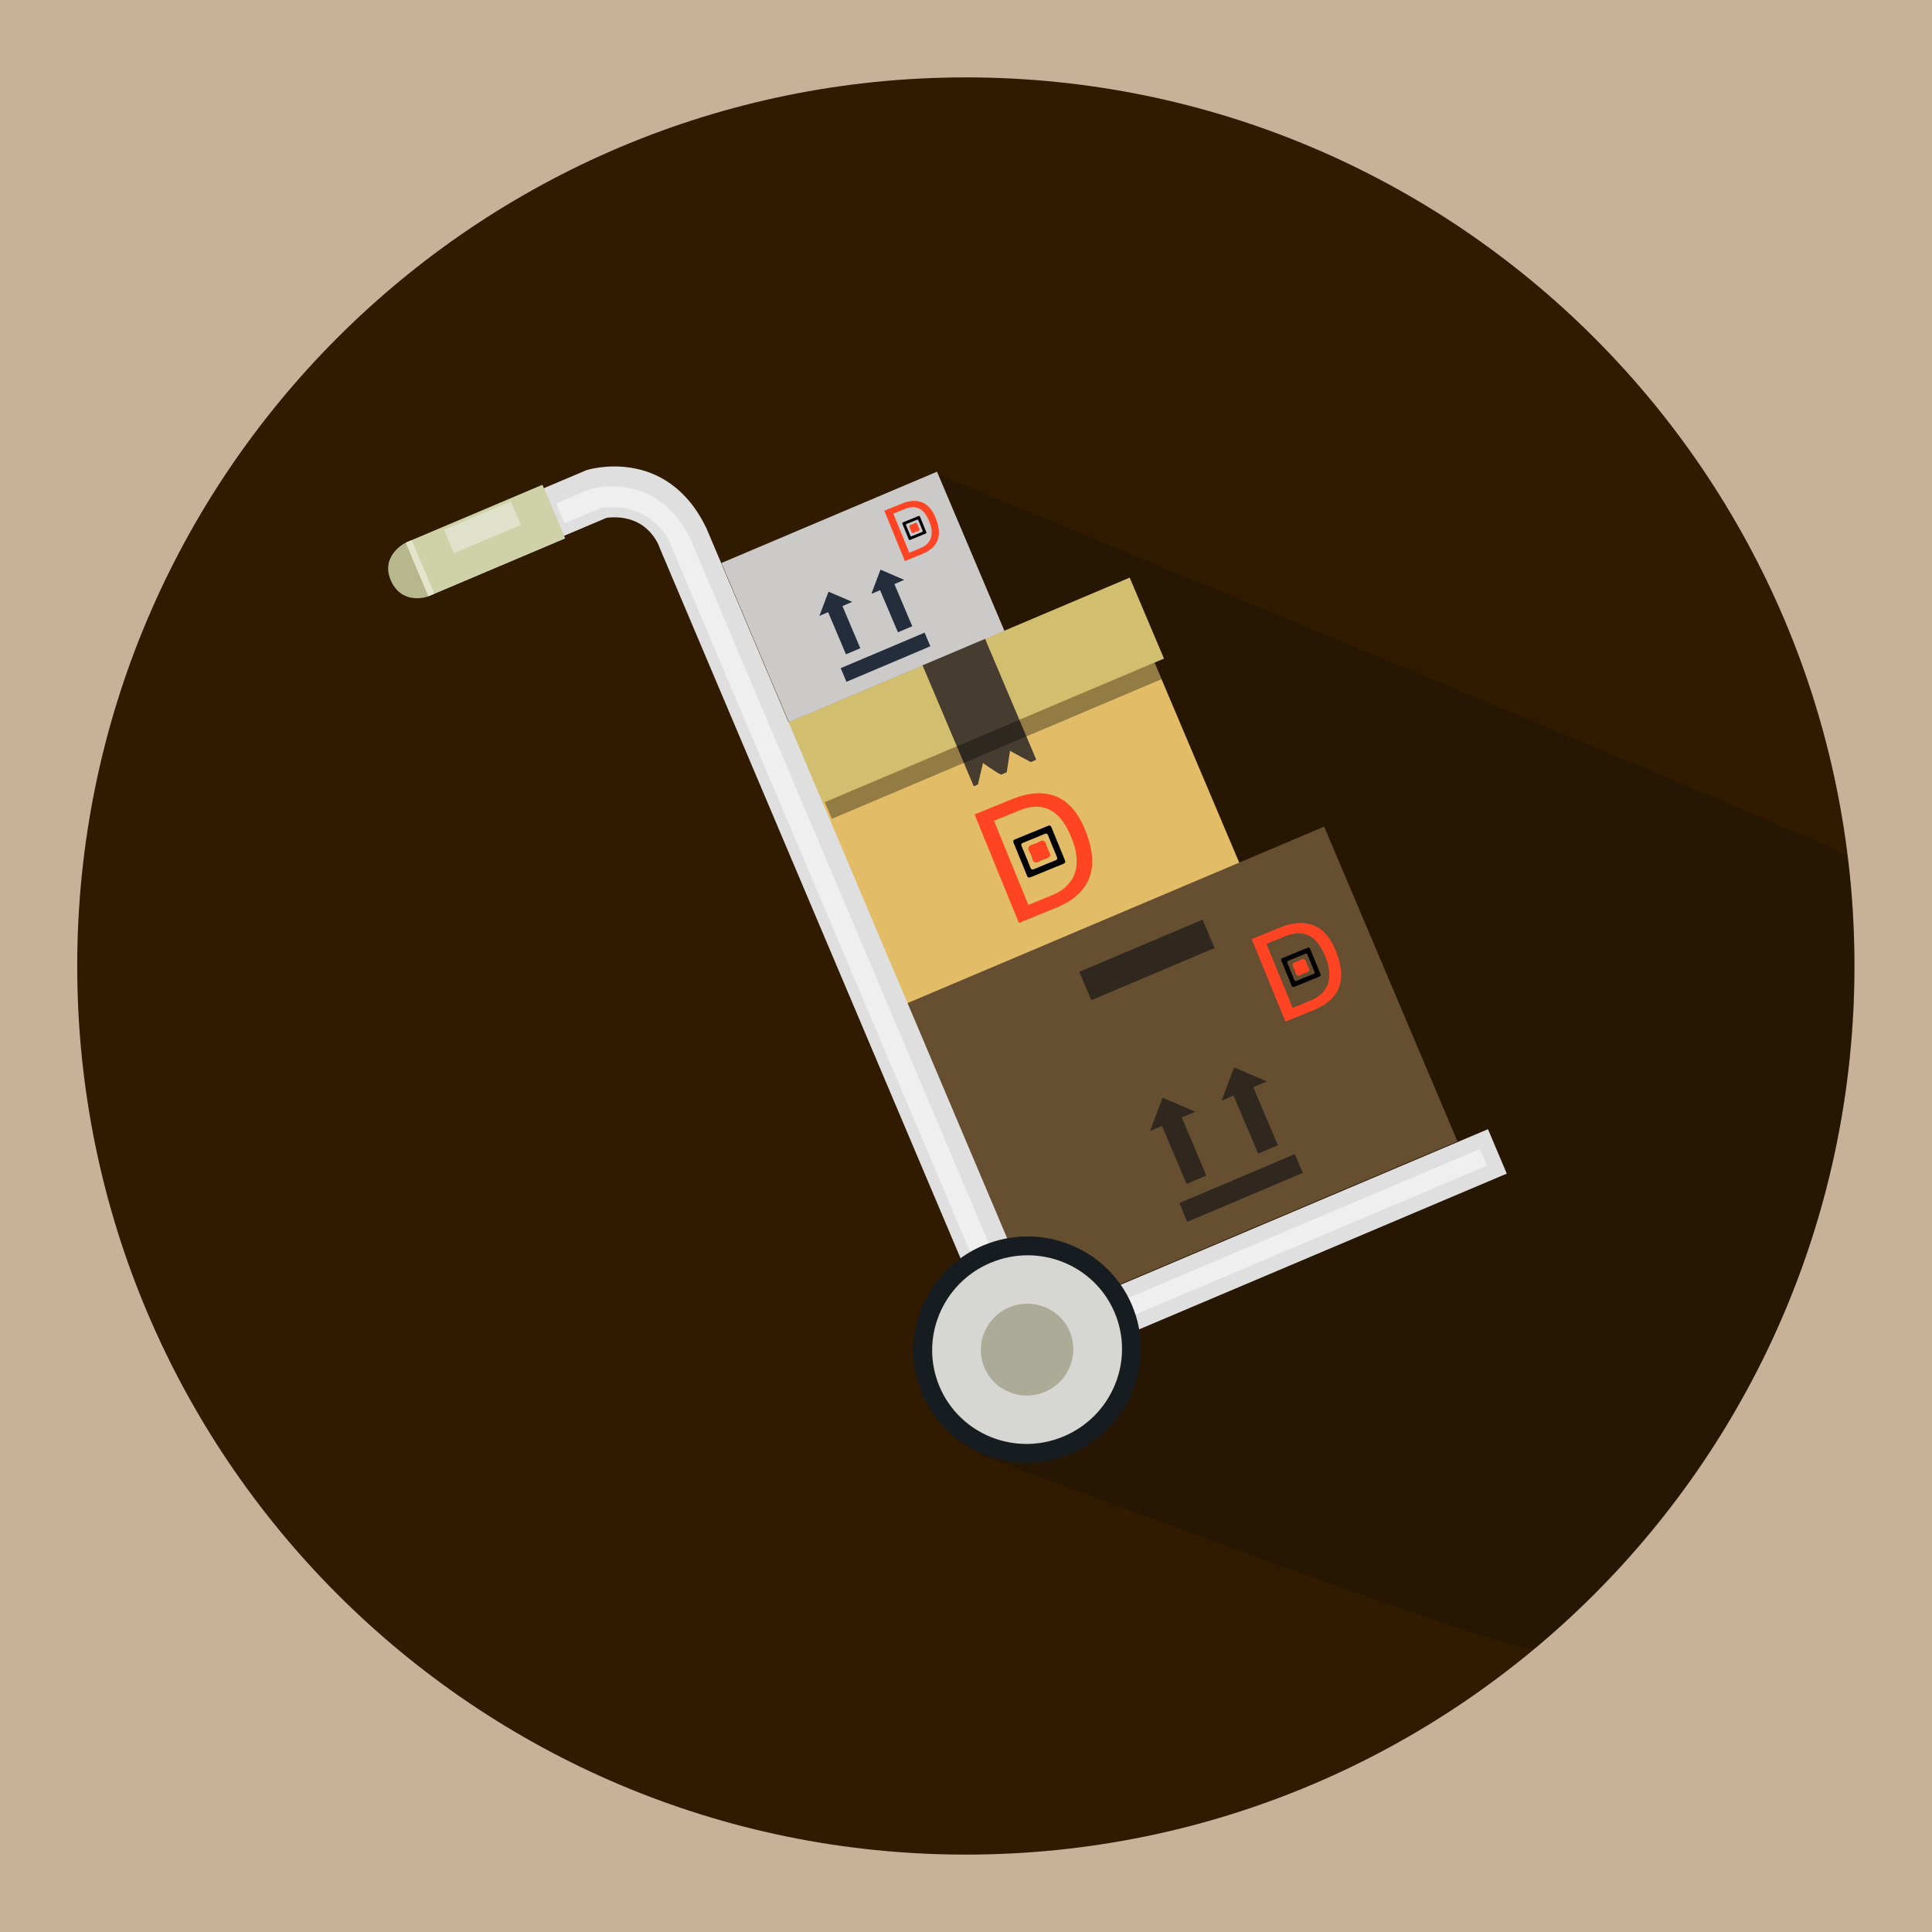 <?xml version="1.0" encoding="utf-8"?>
<!-- Generator: Adobe Illustrator 16.0.0, SVG Export Plug-In . SVG Version: 6.00 Build 0)  -->
<!DOCTYPE svg PUBLIC "-//W3C//DTD SVG 1.1//EN" "http://www.w3.org/Graphics/SVG/1.1/DTD/svg11.dtd">
<svg version="1.1" xmlns="http://www.w3.org/2000/svg" xmlns:xlink="http://www.w3.org/1999/xlink" x="0px" y="0px" width="1024px"
	 height="1024px" viewBox="0 0 1024 1024" enable-background="new 0 0 1024 1024" xml:space="preserve">
<g id="Layer_5">
	<rect fill="#C7B299" width="1024" height="1024"/>
</g>
<g id="Layer_1">
	<g>
		<g>
			<defs>
				<rect id="SVGID_1_" x="-0.09" width="1024.004" height="1024"/>
			</defs>
			<clipPath id="SVGID_2_">
				<use xlink:href="#SVGID_1_"  overflow="visible"/>
			</clipPath>
			<g clip-path="url(#SVGID_2_)">
				<defs>
					<rect id="SVGID_3_" x="-0.09" width="1024.004" height="1024"/>
				</defs>
				<clipPath id="SVGID_4_">
					<use xlink:href="#SVGID_3_"  overflow="visible"/>
				</clipPath>
				<g clip-path="url(#SVGID_4_)">
					<defs>
						<rect id="SVGID_5_" x="-0.09" width="1024.004" height="1024"/>
					</defs>
					<clipPath id="SVGID_6_">
						<use xlink:href="#SVGID_5_"  overflow="visible"/>
					</clipPath>
					<path clip-path="url(#SVGID_6_)" fill="#301A00" d="M982.893,512c0,260.118-210.869,470.977-470.977,470.977
						c-260.12,0-470.984-210.858-470.984-470.977c0-260.119,210.864-470.983,470.984-470.983
						C772.023,41.017,982.893,251.881,982.893,512"/>
					<g opacity="0.2" clip-path="url(#SVGID_6_)">
						<g>
							<defs>
								<rect id="SVGID_7_" x="497.358" y="251.463" width="485.534" height="622.542"/>
							</defs>
							<clipPath id="SVGID_8_">
								<use xlink:href="#SVGID_7_"  overflow="visible"/>
							</clipPath>
							<path clip-path="url(#SVGID_8_)" fill="#050505" d="M982.893,512c0-19.695-1.216-39.104-3.584-58.16
								c-0.438-3.583-481.95-202.376-481.95-202.376l20.997,518.97c0,0,288.25,109.063,295.099,103.358
								C917.006,787.398,982.893,657.4,982.893,512"/>
						</g>
					</g>
					<polygon clip-path="url(#SVGID_6_)" fill="#D1BE6F" points="414.111,384.359 598.768,306.142 616.946,349.069 432.29,427.28 
											"/>
					
						<rect x="447.138" y="384.646" transform="matrix(-0.921 0.39 -0.39 -0.921 1218.854 637.583)" clip-path="url(#SVGID_6_)" fill="#E2BC66" width="195.121" height="115.773"/>
					<polygon clip-path="url(#SVGID_6_)" fill="#664F31" points="546.649,700.576 772.473,604.936 701.839,438.13 476.006,533.771 
											"/>
					<path clip-path="url(#SVGID_6_)" fill="#DFDFDF" d="M310.911,249.166l-25.529,10.809l10.697,25.252l25.529-10.809
						c22.486-2.45,28.065,16.04,28.065,16.04l165.38,390.48l24.759-10.482L374.424,279.977
						C353.143,235.651,310.911,249.166,310.911,249.166"/>
					<g opacity="0.5" clip-path="url(#SVGID_6_)">
						<g>
							<defs>
								<rect id="SVGID_9_" x="294.809" y="257.812" width="233.447" height="415.267"/>
							</defs>
							<clipPath id="SVGID_10_">
								<use xlink:href="#SVGID_9_"  overflow="visible"/>
							</clipPath>
							<path clip-path="url(#SVGID_10_)" fill="#FFFFFF" d="M518.237,673.078L356.124,290.311
								c-2.839-8.681-13.837-23.69-36.446-21.22l-1.167,0.122l-19.246,8.156l-4.456-10.518l17.762-7.522
								c3.597-1.026,36.218-9.192,53.499,26.568l162.187,382.936L518.237,673.078z"/>
						</g>
					</g>
					<polygon clip-path="url(#SVGID_6_)" fill="#DFDFDF" points="543.832,729.974 798.623,622.044 788.66,598.495 533.85,706.415 
											"/>
					<g opacity="0.5" clip-path="url(#SVGID_6_)">
						<g>
							<defs>
								<rect id="SVGID_11_" x="544.333" y="608.979" width="243.817" height="110.501"/>
							</defs>
							<clipPath id="SVGID_12_">
								<use xlink:href="#SVGID_11_"  overflow="visible"/>
							</clipPath>
							<polygon clip-path="url(#SVGID_12_)" fill="#FFFFFF" points="548.079,719.479 544.333,710.661 784.415,608.979 
								788.14,617.797 							"/>
						</g>
					</g>
					<path clip-path="url(#SVGID_6_)" fill="#171C21" d="M567.748,770.496c-30.652,12.983-66.082-1.205-78.962-31.622
						c-12.887-30.417,1.572-65.734,32.228-78.718c30.658-12.983,66.076,1.205,78.969,31.622
						C612.863,722.196,598.4,757.513,567.748,770.496"/>
					<path clip-path="url(#SVGID_6_)" fill="#D6D6D2" d="M497.993,734.975c-10.754-25.385,1.301-54.761,26.915-65.611
						c25.63-10.85,55.119,0.939,65.867,26.314c10.747,25.385-1.308,54.761-26.928,65.611
						C538.229,772.14,508.74,760.35,497.993,734.975"/>
					<path clip-path="url(#SVGID_6_)" fill="#B6B78C" d="M299.478,285.351l-73.062,30.948c0,0-13.616,4.685-19.368-8.9
						c-5.384-12.709,7.359-19.45,7.359-19.45l73.062-30.943L299.478,285.351z"/>
					<polygon clip-path="url(#SVGID_6_)" fill="#CFD1A8" points="215.045,287.678 227.048,316.028 299.478,285.351 287.469,257.005 
											"/>
					<g opacity="0.5" clip-path="url(#SVGID_6_)">
						<g>
							<defs>
								<rect id="SVGID_13_" x="222.297" y="260.282" width="66.735" height="38.491"/>
							</defs>
							<clipPath id="SVGID_14_">
								<use xlink:href="#SVGID_13_"  overflow="visible"/>
							</clipPath>
							
								<rect x="248.897" y="246.156" transform="matrix(-0.39 -0.921 0.921 -0.39 97.954 623.95)" clip-path="url(#SVGID_14_)" fill="#F0F1EC" width="13.534" height="66.742"/>
						</g>
					</g>
					
						<rect x="207.215" y="299.496" transform="matrix(-0.39 -0.921 0.921 -0.39 32.046 623.616)" clip-path="url(#SVGID_6_)" fill="#E4E4CC" width="30.787" height="3.393"/>
					<polygon clip-path="url(#SVGID_6_)" fill="#30281F" points="690.52,621.655 629.275,647.602 625.061,637.64 686.303,611.703 
											"/>
					<polygon clip-path="url(#SVGID_6_)" fill="#30281F" points="633.512,589.237 616.19,581.787 609.516,599.465 615.884,596.75 
						628.919,627.514 639.381,623.084 626.337,592.289 					"/>
					<polygon clip-path="url(#SVGID_6_)" fill="#30281F" points="671.443,573.172 654.12,565.72 647.435,583.408 653.813,580.694 
						666.838,611.448 677.311,607.018 664.266,576.233 					"/>
					<polygon clip-path="url(#SVGID_6_)" fill="#CBCAC8" points="418.121,382.788 532.379,334.401 496.63,250.004 382.376,298.395 
											"/>
					<polygon clip-path="url(#SVGID_6_)" fill="#242D3C" points="493.108,342.541 448.64,361.373 445.578,354.146 490.046,335.319 
											"/>
					<polygon clip-path="url(#SVGID_6_)" fill="#242D3C" points="451.718,319.003 439.144,313.604 434.289,326.435 438.923,324.464 
						448.379,346.797 455.976,343.582 446.508,321.229 					"/>
					<polygon clip-path="url(#SVGID_6_)" fill="#242D3C" points="479.257,307.341 466.676,301.937 461.828,314.772 466.458,312.802 
						475.915,335.135 483.514,331.915 474.047,309.562 					"/>
					
						<rect x="572.318" y="500.513" transform="matrix(0.921 -0.39 0.39 0.921 -150.257 277.331)" clip-path="url(#SVGID_6_)" fill="#30281F" width="70.977" height="16.329"/>
					<path clip-path="url(#SVGID_6_)" fill="#473C30" d="M522.112,338.616l-33.137,14.035l27.14,64.085l2.204-0.939
						c0.771-3.45,2.7-11.412,2.7-11.412s6.931,5.104,9.626,6.186l2.949-1.246l1.726-11.354l11.022,5.956l2.911-1.235
						L522.112,338.616z"/>
					<path clip-path="url(#SVGID_6_)" fill="#ABAB97" d="M521.78,724.9c-5.23-12.36,0.639-26.672,13.121-31.959
						s26.835,0.449,32.082,12.82c5.226,12.352-0.635,26.671-13.117,31.948C541.383,742.998,527.021,737.261,521.78,724.9"/>
					<g opacity="0.35" clip-path="url(#SVGID_6_)">
						<g>
							<defs>
								<rect id="SVGID_15_" x="437.198" y="351.186" width="178.472" height="82.795"/>
							</defs>
							<clipPath id="SVGID_16_">
								<use xlink:href="#SVGID_15_"  overflow="visible"/>
							</clipPath>
							<polygon clip-path="url(#SVGID_16_)" fill="#000305" points="440.919,433.981 615.67,359.964 611.956,351.181 
								437.198,425.198 							"/>
						</g>
					</g>
				</g>
			</g>
		</g>
	</g>
</g>
<g id="Layer_2">
	<g>
		<g>
			<path fill="#FF4424" d="M536.272,423.618c8.859-3.619,16.601-4.149,23.223-1.591c6.623,2.56,11.82,8.457,15.594,17.693
				c1.975,4.834,3.186,9.336,3.637,13.507c0.451,4.171,0.07,7.993-1.143,11.466c-1.214,3.473-3.291,6.593-6.233,9.36
				c-2.941,2.769-6.803,5.128-11.582,7.081l-19.734,8.062l-23.495-57.516L536.272,423.618z M557.77,474.403
				c0.859-0.351,1.906-0.856,3.141-1.517c1.234-0.66,2.472-1.541,3.713-2.643c1.242-1.102,2.377-2.427,3.405-3.974
				c1.03-1.547,1.768-3.382,2.217-5.506c0.448-2.124,0.524-4.581,0.232-7.372c-0.295-2.791-1.165-5.957-2.611-9.498
				c-1.402-3.433-2.992-6.366-4.771-8.802c-1.778-2.435-3.821-4.292-6.129-5.571c-2.31-1.278-4.875-1.92-7.697-1.927
				c-2.821-0.005-6.004,0.716-9.549,2.164l-12.89,5.265l18.212,44.581L557.77,474.403z"/>
		</g>
		<g>
			<path fill-rule="evenodd" clip-rule="evenodd" d="M540.746,455.3c-1.158-2.834-2.285-5.682-3.489-8.495
				c-0.444-1.036-0.213-1.55,0.828-1.969c5.776-2.321,11.539-4.675,17.288-7.062c1.039-0.431,1.55-0.213,1.968,0.829
				c2.321,5.776,4.675,11.538,7.062,17.288c0.432,1.04,0.212,1.549-0.829,1.968c-5.775,2.321-11.539,4.675-17.287,7.062
				c-1.039,0.433-1.561,0.218-1.969-0.828C543.169,461.145,541.942,458.228,540.746,455.3z M543.774,454.059
				c0.771,1.887,1.587,3.757,2.296,5.668c0.398,1.075,0.865,1.426,2.032,0.925c3.699-1.587,7.435-3.093,11.177-4.574
				c1.007-0.399,1.342-0.841,0.88-1.93c-1.593-3.753-3.123-7.533-4.631-11.321c-0.374-0.941-0.804-1.266-1.826-0.835
				c-3.805,1.604-7.625,3.166-11.465,4.683c-1.021,0.405-1.145,0.93-0.731,1.87C542.306,450.363,543.023,452.219,543.774,454.059z"
				/>
			<path fill-rule="evenodd" clip-rule="evenodd" fill="#FF4424" d="M555.197,449.518c0.414,1.458,1.813,2.879,1.328,4.146
				c-0.525,1.374-2.555,1.416-3.93,2.013c-1.341,0.581-2.825,1.836-4.082,1.363c-1.373-0.516-1.416-2.551-2.013-3.928
				c-0.581-1.34-1.837-2.825-1.364-4.082c0.518-1.374,2.552-1.416,3.928-2.013c1.341-0.583,2.823-1.835,4.083-1.365
				C554.527,446.168,554.438,448.262,555.197,449.518z"/>
		</g>
	</g>
</g>
<g id="Layer_3">
	<g>
		<g>
			<path fill="#FF4424" d="M678.439,491.614c6.737-2.752,12.624-3.155,17.66-1.21c5.037,1.946,8.989,6.432,11.859,13.456
				c1.501,3.676,2.422,7.1,2.766,10.271c0.343,3.172,0.054,6.079-0.869,8.72s-2.503,5.014-4.74,7.118
				c-2.237,2.105-5.174,3.9-8.809,5.386l-15.007,6.13l-17.868-43.74L678.439,491.614z M694.788,530.235
				c0.653-0.266,1.449-0.65,2.388-1.152c0.938-0.503,1.88-1.173,2.824-2.011c0.944-0.839,1.808-1.846,2.589-3.022
				c0.784-1.176,1.345-2.572,1.687-4.187c0.341-1.615,0.398-3.484,0.177-5.607c-0.225-2.122-0.887-4.53-1.986-7.223
				c-1.066-2.61-2.275-4.841-3.629-6.693c-1.352-1.853-2.905-3.265-4.66-4.237c-1.757-0.972-3.708-1.46-5.854-1.465
				c-2.146-0.004-4.565,0.544-7.262,1.646l-9.802,4.004l13.85,33.903L694.788,530.235z"/>
		</g>
		<g>
			<path fill-rule="evenodd" clip-rule="evenodd" d="M681.842,515.708c-0.881-2.156-1.738-4.321-2.654-6.461
				c-0.338-0.787-0.161-1.178,0.63-1.497c4.394-1.765,8.775-3.555,13.147-5.371c0.79-0.327,1.179-0.161,1.497,0.631
				c1.765,4.393,3.555,8.774,5.371,13.147c0.328,0.79,0.16,1.178-0.631,1.496c-4.393,1.766-8.775,3.556-13.146,5.37
				c-0.791,0.33-1.188,0.167-1.498-0.629C683.684,520.152,682.751,517.936,681.842,515.708z M684.145,514.764
				c0.586,1.436,1.207,2.858,1.746,4.311c0.303,0.817,0.658,1.085,1.545,0.704c2.813-1.207,5.654-2.353,8.5-3.479
				c0.766-0.304,1.021-0.641,0.669-1.469c-1.211-2.854-2.375-5.728-3.521-8.609c-0.284-0.716-0.611-0.962-1.389-0.635
				c-2.894,1.22-5.799,2.407-8.719,3.561c-0.777,0.309-0.87,0.708-0.557,1.424C683.027,511.954,683.573,513.364,684.145,514.764z"/>
			<path fill-rule="evenodd" clip-rule="evenodd" fill="#FF4424" d="M692.831,511.311c0.315,1.108,1.38,2.189,1.011,3.153
				c-0.399,1.044-1.943,1.076-2.989,1.53c-1.02,0.442-2.148,1.396-3.104,1.037c-1.045-0.393-1.077-1.939-1.531-2.987
				c-0.441-1.02-1.396-2.148-1.037-3.104c0.394-1.045,1.94-1.076,2.986-1.531c1.021-0.442,2.147-1.395,3.105-1.037
				C692.322,508.764,692.254,510.355,692.831,511.311z"/>
		</g>
	</g>
</g>
<g id="Layer_4">
	<g>
		<g>
			<path fill="#FF4424" d="M477.87,266.964c4.109-1.679,7.7-1.925,10.772-0.738c3.073,1.188,5.483,3.923,7.234,8.208
				c0.916,2.242,1.477,4.331,1.687,6.266c0.209,1.935,0.033,3.708-0.53,5.318c-0.563,1.611-1.527,3.059-2.892,4.342
				c-1.365,1.284-3.156,2.379-5.373,3.285l-9.154,3.739l-10.899-26.68L477.87,266.964z M487.842,290.521
				c0.398-0.162,0.884-0.396,1.457-0.703c0.572-0.307,1.146-0.715,1.723-1.227c0.576-0.512,1.103-1.126,1.579-1.844
				c0.479-0.717,0.82-1.569,1.029-2.554c0.208-0.985,0.243-2.125,0.108-3.42c-0.137-1.294-0.541-2.763-1.212-4.405
				c-0.65-1.592-1.388-2.953-2.213-4.083c-0.824-1.13-1.772-1.991-2.843-2.584c-1.071-0.593-2.262-0.891-3.571-0.894
				c-1.309-0.002-2.785,0.332-4.43,1.003l-5.979,2.442l8.448,20.68L487.842,290.521z"/>
		</g>
		<g>
			<path fill-rule="evenodd" clip-rule="evenodd" d="M479.945,281.66c-0.537-1.315-1.06-2.636-1.619-3.941
				c-0.207-0.48-0.099-0.718,0.384-0.913c2.68-1.076,5.353-2.168,8.02-3.276c0.482-0.199,0.719-0.098,0.914,0.385
				c1.076,2.679,2.168,5.352,3.276,8.02c0.2,0.482,0.098,0.718-0.385,0.913c-2.679,1.077-5.353,2.168-8.019,3.275
				c-0.482,0.201-0.724,0.102-0.914-0.383C481.068,284.371,480.5,283.019,479.945,281.66z M481.35,281.084
				c0.357,0.875,0.736,1.744,1.065,2.629c0.185,0.499,0.401,0.662,0.942,0.429c1.716-0.736,3.449-1.435,5.185-2.122
				c0.467-0.186,0.622-0.391,0.408-0.896c-0.739-1.741-1.449-3.494-2.148-5.251c-0.173-0.437-0.373-0.587-0.847-0.387
				c-1.765,0.744-3.537,1.468-5.318,2.172c-0.474,0.188-0.531,0.432-0.34,0.869C480.668,279.371,481.001,280.231,481.35,281.084z"/>
			<path fill-rule="evenodd" clip-rule="evenodd" fill="#FF4424" d="M486.648,278.978c0.192,0.676,0.842,1.335,0.617,1.923
				c-0.244,0.637-1.186,0.657-1.823,0.934c-0.622,0.27-1.311,0.852-1.893,0.633c-0.638-0.24-0.657-1.183-0.934-1.822
				c-0.27-0.622-0.852-1.311-0.633-1.893c0.24-0.638,1.184-0.657,1.822-0.934c0.623-0.27,1.31-0.851,1.894-0.633
				C486.338,277.425,486.296,278.396,486.648,278.978z"/>
		</g>
	</g>
</g>
</svg>
